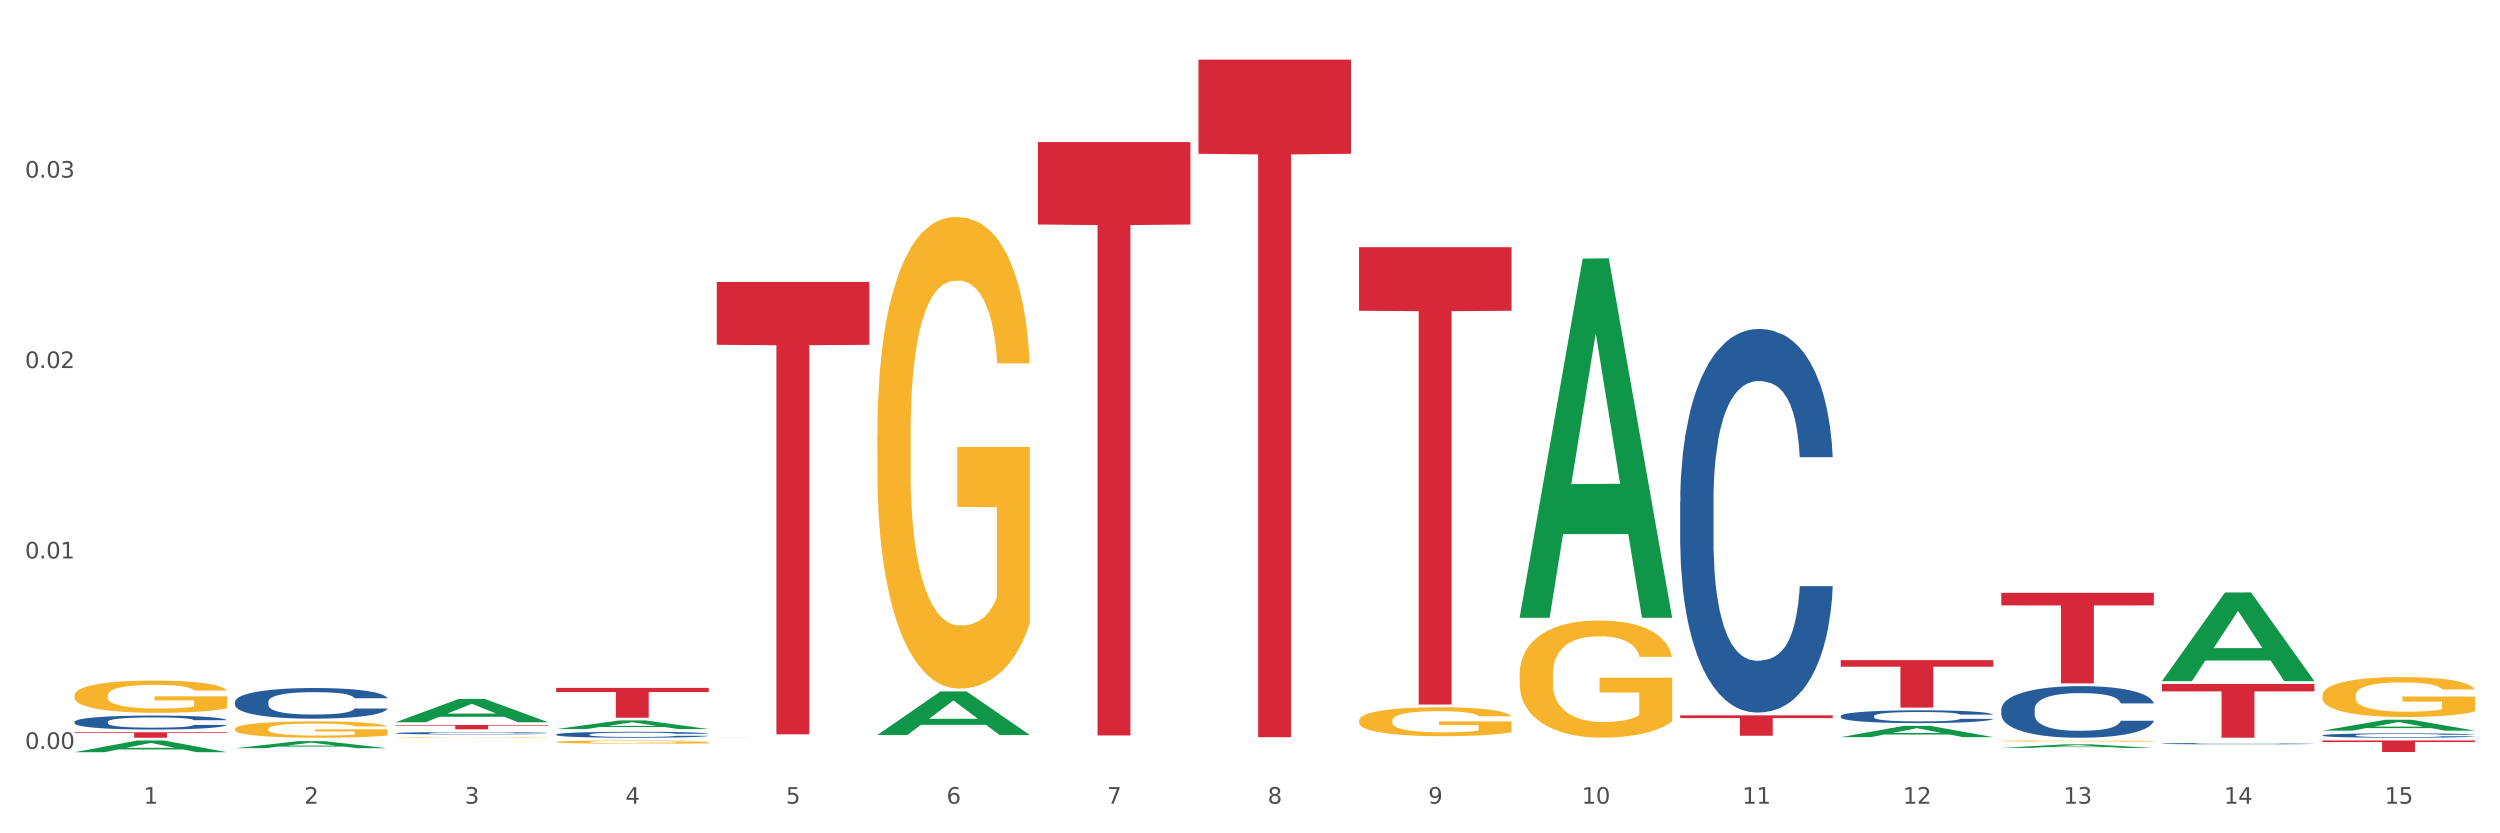 <?xml version="1.0" encoding="utf-8" standalone="no"?>
<!DOCTYPE svg PUBLIC "-//W3C//DTD SVG 1.1//EN"
  "http://www.w3.org/Graphics/SVG/1.1/DTD/svg11.dtd">
<svg xmlns:xlink="http://www.w3.org/1999/xlink" width="1080pt" height="360pt" viewBox="0 0 1080 360" xmlns="http://www.w3.org/2000/svg" version="1.1">
 <rect x="0" y="0" width="1080" height="360" fill="#333333" stroke="none"/>
 <defs>
  <style type="text/css">*{stroke-linejoin: round; stroke-linecap: butt}</style>
 </defs>
 <g id="figure_1">
  <g id="patch_1">
   <path d="M 0 360 
L 1080 360 
L 1080 0 
L 0 0 
z
" style="fill: #ffffff; stroke: #ffffff; stroke-linejoin: miter"/>
  </g>
  <g id="axes_1">
   <g id="matplotlib.axis_1">
    <g id="xtick_1">
     <g id="text_1">
      <!-- 1 -->
      <g style="fill: #4d4d4d" transform="translate(62.07 347.204) scale(0.096 -0.096)">
       <defs>
        <path id="DejaVuSans-31" d="M 794 531 
L 1825 531 
L 1825 4091 
L 703 3866 
L 703 4441 
L 1819 4666 
L 2450 4666 
L 2450 531 
L 3481 531 
L 3481 0 
L 794 0 
L 794 531 
z
" transform="scale(0.016)"/>
       </defs>
       <use xlink:href="#DejaVuSans-31"/>
      </g>
     </g>
    </g>
    <g id="xtick_2">
     <g id="text_2">
      <!-- 2 -->
      <g style="fill: #4d4d4d" transform="translate(131.436 347.204) scale(0.096 -0.096)">
       <defs>
        <path id="DejaVuSans-32" d="M 1228 531 
L 3431 531 
L 3431 0 
L 469 0 
L 469 531 
Q 828 903 1448 1529 
Q 2069 2156 2228 2338 
Q 2531 2678 2651 2914 
Q 2772 3150 2772 3378 
Q 2772 3750 2511 3984 
Q 2250 4219 1831 4219 
Q 1534 4219 1204 4116 
Q 875 4013 500 3803 
L 500 4441 
Q 881 4594 1212 4672 
Q 1544 4750 1819 4750 
Q 2544 4750 2975 4387 
Q 3406 4025 3406 3419 
Q 3406 3131 3298 2873 
Q 3191 2616 2906 2266 
Q 2828 2175 2409 1742 
Q 1991 1309 1228 531 
z
" transform="scale(0.016)"/>
       </defs>
       <use xlink:href="#DejaVuSans-32"/>
      </g>
     </g>
    </g>
    <g id="xtick_3">
     <g id="text_3">
      <!-- 3 -->
      <g style="fill: #4d4d4d" transform="translate(200.802 347.204) scale(0.096 -0.096)">
       <defs>
        <path id="DejaVuSans-33" d="M 2597 2516 
Q 3050 2419 3304 2112 
Q 3559 1806 3559 1356 
Q 3559 666 3084 287 
Q 2609 -91 1734 -91 
Q 1441 -91 1130 -33 
Q 819 25 488 141 
L 488 750 
Q 750 597 1062 519 
Q 1375 441 1716 441 
Q 2309 441 2620 675 
Q 2931 909 2931 1356 
Q 2931 1769 2642 2001 
Q 2353 2234 1838 2234 
L 1294 2234 
L 1294 2753 
L 1863 2753 
Q 2328 2753 2575 2939 
Q 2822 3125 2822 3475 
Q 2822 3834 2567 4026 
Q 2313 4219 1838 4219 
Q 1578 4219 1281 4162 
Q 984 4106 628 3988 
L 628 4550 
Q 988 4650 1302 4700 
Q 1616 4750 1894 4750 
Q 2613 4750 3031 4423 
Q 3450 4097 3450 3541 
Q 3450 3153 3228 2886 
Q 3006 2619 2597 2516 
z
" transform="scale(0.016)"/>
       </defs>
       <use xlink:href="#DejaVuSans-33"/>
      </g>
     </g>
    </g>
    <g id="xtick_4">
     <g id="text_4">
      <!-- 4 -->
      <g style="fill: #4d4d4d" transform="translate(270.169 347.204) scale(0.096 -0.096)">
       <defs>
        <path id="DejaVuSans-34" d="M 2419 4116 
L 825 1625 
L 2419 1625 
L 2419 4116 
z
M 2253 4666 
L 3047 4666 
L 3047 1625 
L 3713 1625 
L 3713 1100 
L 3047 1100 
L 3047 0 
L 2419 0 
L 2419 1100 
L 313 1100 
L 313 1709 
L 2253 4666 
z
" transform="scale(0.016)"/>
       </defs>
       <use xlink:href="#DejaVuSans-34"/>
      </g>
     </g>
    </g>
    <g id="xtick_5">
     <g id="text_5">
      <!-- 5 -->
      <g style="fill: #4d4d4d" transform="translate(339.535 347.204) scale(0.096 -0.096)">
       <defs>
        <path id="DejaVuSans-35" d="M 691 4666 
L 3169 4666 
L 3169 4134 
L 1269 4134 
L 1269 2991 
Q 1406 3038 1543 3061 
Q 1681 3084 1819 3084 
Q 2600 3084 3056 2656 
Q 3513 2228 3513 1497 
Q 3513 744 3044 326 
Q 2575 -91 1722 -91 
Q 1428 -91 1123 -41 
Q 819 9 494 109 
L 494 744 
Q 775 591 1075 516 
Q 1375 441 1709 441 
Q 2250 441 2565 725 
Q 2881 1009 2881 1497 
Q 2881 1984 2565 2268 
Q 2250 2553 1709 2553 
Q 1456 2553 1204 2497 
Q 953 2441 691 2322 
L 691 4666 
z
" transform="scale(0.016)"/>
       </defs>
       <use xlink:href="#DejaVuSans-35"/>
      </g>
     </g>
    </g>
    <g id="xtick_6">
     <g id="text_6">
      <!-- 6 -->
      <g style="fill: #4d4d4d" transform="translate(408.901 347.204) scale(0.096 -0.096)">
       <defs>
        <path id="DejaVuSans-36" d="M 2113 2584 
Q 1688 2584 1439 2293 
Q 1191 2003 1191 1497 
Q 1191 994 1439 701 
Q 1688 409 2113 409 
Q 2538 409 2786 701 
Q 3034 994 3034 1497 
Q 3034 2003 2786 2293 
Q 2538 2584 2113 2584 
z
M 3366 4563 
L 3366 3988 
Q 3128 4100 2886 4159 
Q 2644 4219 2406 4219 
Q 1781 4219 1451 3797 
Q 1122 3375 1075 2522 
Q 1259 2794 1537 2939 
Q 1816 3084 2150 3084 
Q 2853 3084 3261 2657 
Q 3669 2231 3669 1497 
Q 3669 778 3244 343 
Q 2819 -91 2113 -91 
Q 1303 -91 875 529 
Q 447 1150 447 2328 
Q 447 3434 972 4092 
Q 1497 4750 2381 4750 
Q 2619 4750 2861 4703 
Q 3103 4656 3366 4563 
z
" transform="scale(0.016)"/>
       </defs>
       <use xlink:href="#DejaVuSans-36"/>
      </g>
     </g>
    </g>
    <g id="xtick_7">
     <g id="text_7">
      <!-- 7 -->
      <g style="fill: #4d4d4d" transform="translate(478.267 347.204) scale(0.096 -0.096)">
       <defs>
        <path id="DejaVuSans-37" d="M 525 4666 
L 3525 4666 
L 3525 4397 
L 1831 0 
L 1172 0 
L 2766 4134 
L 525 4134 
L 525 4666 
z
" transform="scale(0.016)"/>
       </defs>
       <use xlink:href="#DejaVuSans-37"/>
      </g>
     </g>
    </g>
    <g id="xtick_8">
     <g id="text_8">
      <!-- 8 -->
      <g style="fill: #4d4d4d" transform="translate(547.634 347.204) scale(0.096 -0.096)">
       <defs>
        <path id="DejaVuSans-38" d="M 2034 2216 
Q 1584 2216 1326 1975 
Q 1069 1734 1069 1313 
Q 1069 891 1326 650 
Q 1584 409 2034 409 
Q 2484 409 2743 651 
Q 3003 894 3003 1313 
Q 3003 1734 2745 1975 
Q 2488 2216 2034 2216 
z
M 1403 2484 
Q 997 2584 770 2862 
Q 544 3141 544 3541 
Q 544 4100 942 4425 
Q 1341 4750 2034 4750 
Q 2731 4750 3128 4425 
Q 3525 4100 3525 3541 
Q 3525 3141 3298 2862 
Q 3072 2584 2669 2484 
Q 3125 2378 3379 2068 
Q 3634 1759 3634 1313 
Q 3634 634 3220 271 
Q 2806 -91 2034 -91 
Q 1263 -91 848 271 
Q 434 634 434 1313 
Q 434 1759 690 2068 
Q 947 2378 1403 2484 
z
M 1172 3481 
Q 1172 3119 1398 2916 
Q 1625 2713 2034 2713 
Q 2441 2713 2670 2916 
Q 2900 3119 2900 3481 
Q 2900 3844 2670 4047 
Q 2441 4250 2034 4250 
Q 1625 4250 1398 4047 
Q 1172 3844 1172 3481 
z
" transform="scale(0.016)"/>
       </defs>
       <use xlink:href="#DejaVuSans-38"/>
      </g>
     </g>
    </g>
    <g id="xtick_9">
     <g id="text_9">
      <!-- 9 -->
      <g style="fill: #4d4d4d" transform="translate(617 347.204) scale(0.096 -0.096)">
       <defs>
        <path id="DejaVuSans-39" d="M 703 97 
L 703 672 
Q 941 559 1184 500 
Q 1428 441 1663 441 
Q 2288 441 2617 861 
Q 2947 1281 2994 2138 
Q 2813 1869 2534 1725 
Q 2256 1581 1919 1581 
Q 1219 1581 811 2004 
Q 403 2428 403 3163 
Q 403 3881 828 4315 
Q 1253 4750 1959 4750 
Q 2769 4750 3195 4129 
Q 3622 3509 3622 2328 
Q 3622 1225 3098 567 
Q 2575 -91 1691 -91 
Q 1453 -91 1209 -44 
Q 966 3 703 97 
z
M 1959 2075 
Q 2384 2075 2632 2365 
Q 2881 2656 2881 3163 
Q 2881 3666 2632 3958 
Q 2384 4250 1959 4250 
Q 1534 4250 1286 3958 
Q 1038 3666 1038 3163 
Q 1038 2656 1286 2365 
Q 1534 2075 1959 2075 
z
" transform="scale(0.016)"/>
       </defs>
       <use xlink:href="#DejaVuSans-39"/>
      </g>
     </g>
    </g>
    <g id="xtick_10">
     <g id="text_10">
      <!-- 10 -->
      <g style="fill: #4d4d4d" transform="translate(683.312 347.204) scale(0.096 -0.096)">
       <defs>
        <path id="DejaVuSans-30" d="M 2034 4250 
Q 1547 4250 1301 3770 
Q 1056 3291 1056 2328 
Q 1056 1369 1301 889 
Q 1547 409 2034 409 
Q 2525 409 2770 889 
Q 3016 1369 3016 2328 
Q 3016 3291 2770 3770 
Q 2525 4250 2034 4250 
z
M 2034 4750 
Q 2819 4750 3233 4129 
Q 3647 3509 3647 2328 
Q 3647 1150 3233 529 
Q 2819 -91 2034 -91 
Q 1250 -91 836 529 
Q 422 1150 422 2328 
Q 422 3509 836 4129 
Q 1250 4750 2034 4750 
z
" transform="scale(0.016)"/>
       </defs>
       <use xlink:href="#DejaVuSans-31"/>
       <use xlink:href="#DejaVuSans-30" transform="translate(63.623 0)"/>
      </g>
     </g>
    </g>
    <g id="xtick_11">
     <g id="text_11">
      <!-- 11 -->
      <g style="fill: #4d4d4d" transform="translate(752.678 347.204) scale(0.096 -0.096)">
       <use xlink:href="#DejaVuSans-31"/>
       <use xlink:href="#DejaVuSans-31" transform="translate(63.623 0)"/>
      </g>
     </g>
    </g>
    <g id="xtick_12">
     <g id="text_12">
      <!-- 12 -->
      <g style="fill: #4d4d4d" transform="translate(822.044 347.204) scale(0.096 -0.096)">
       <use xlink:href="#DejaVuSans-31"/>
       <use xlink:href="#DejaVuSans-32" transform="translate(63.623 0)"/>
      </g>
     </g>
    </g>
    <g id="xtick_13">
     <g id="text_13">
      <!-- 13 -->
      <g style="fill: #4d4d4d" transform="translate(891.411 347.204) scale(0.096 -0.096)">
       <use xlink:href="#DejaVuSans-31"/>
       <use xlink:href="#DejaVuSans-33" transform="translate(63.623 0)"/>
      </g>
     </g>
    </g>
    <g id="xtick_14">
     <g id="text_14">
      <!-- 14 -->
      <g style="fill: #4d4d4d" transform="translate(960.777 347.204) scale(0.096 -0.096)">
       <use xlink:href="#DejaVuSans-31"/>
       <use xlink:href="#DejaVuSans-34" transform="translate(63.623 0)"/>
      </g>
     </g>
    </g>
    <g id="xtick_15">
     <g id="text_15">
      <!-- 15 -->
      <g style="fill: #4d4d4d" transform="translate(1030.143 347.204) scale(0.096 -0.096)">
       <use xlink:href="#DejaVuSans-31"/>
       <use xlink:href="#DejaVuSans-35" transform="translate(63.623 0)"/>
      </g>
     </g>
    </g>
    <g id="xtick_16"/>
    <g id="xtick_17"/>
    <g id="xtick_18"/>
    <g id="xtick_19"/>
    <g id="xtick_20"/>
    <g id="xtick_21"/>
    <g id="xtick_22"/>
    <g id="xtick_23"/>
    <g id="xtick_24"/>
    <g id="xtick_25"/>
    <g id="xtick_26"/>
    <g id="xtick_27"/>
    <g id="xtick_28"/>
    <g id="xtick_29"/>
   </g>
   <g id="matplotlib.axis_2">
    <g id="ytick_1">
     <g id="text_16">
      <!-- 0.00 -->
      <g style="fill: #4d4d4d" transform="translate(10.8 323.527) scale(0.096 -0.096)">
       <defs>
        <path id="DejaVuSans-2e" d="M 684 794 
L 1344 794 
L 1344 0 
L 684 0 
L 684 794 
z
" transform="scale(0.016)"/>
       </defs>
       <use xlink:href="#DejaVuSans-30"/>
       <use xlink:href="#DejaVuSans-2e" transform="translate(63.623 0)"/>
       <use xlink:href="#DejaVuSans-30" transform="translate(95.41 0)"/>
       <use xlink:href="#DejaVuSans-30" transform="translate(159.033 0)"/>
      </g>
     </g>
    </g>
    <g id="ytick_2">
     <g id="text_17">
      <!-- 0.01 -->
      <g style="fill: #4d4d4d" transform="translate(10.8 241.265) scale(0.096 -0.096)">
       <use xlink:href="#DejaVuSans-30"/>
       <use xlink:href="#DejaVuSans-2e" transform="translate(63.623 0)"/>
       <use xlink:href="#DejaVuSans-30" transform="translate(95.41 0)"/>
       <use xlink:href="#DejaVuSans-31" transform="translate(159.033 0)"/>
      </g>
     </g>
    </g>
    <g id="ytick_3">
     <g id="text_18">
      <!-- 0.02 -->
      <g style="fill: #4d4d4d" transform="translate(10.8 159.002) scale(0.096 -0.096)">
       <use xlink:href="#DejaVuSans-30"/>
       <use xlink:href="#DejaVuSans-2e" transform="translate(63.623 0)"/>
       <use xlink:href="#DejaVuSans-30" transform="translate(95.41 0)"/>
       <use xlink:href="#DejaVuSans-32" transform="translate(159.033 0)"/>
      </g>
     </g>
    </g>
    <g id="ytick_4">
     <g id="text_19">
      <!-- 0.03 -->
      <g style="fill: #4d4d4d" transform="translate(10.8 76.74) scale(0.096 -0.096)">
       <use xlink:href="#DejaVuSans-30"/>
       <use xlink:href="#DejaVuSans-2e" transform="translate(63.623 0)"/>
       <use xlink:href="#DejaVuSans-30" transform="translate(95.41 0)"/>
       <use xlink:href="#DejaVuSans-33" transform="translate(159.033 0)"/>
      </g>
     </g>
    </g>
    <g id="ytick_5"/>
    <g id="ytick_6"/>
    <g id="ytick_7"/>
    <g id="ytick_8"/>
   </g>
   <g id="PolyCollection_1">
    <path d="M 933.936 295.445 
L 999.834 295.445 
L 999.834 298.677 
L 973.912 298.699 
L 973.912 318.703 
L 959.702 318.703 
L 959.702 298.699 
L 933.936 298.677 
L 933.936 295.467 
L 933.936 295.445 
z
" clip-path="url(#pcfef7caa91)" style="fill: #d62839"/>
    <path d="M 864.57 256.101 
L 930.468 256.101 
L 930.468 261.538 
L 904.546 261.575 
L 904.546 295.226 
L 890.335 295.226 
L 890.335 261.575 
L 864.57 261.538 
L 864.57 256.138 
L 864.57 256.101 
z
" clip-path="url(#pcfef7caa91)" style="fill: #d62839"/>
    <path d="M 933.936 294.197 
L 934.004 294.161 
L 961.178 255.958 
L 972.456 255.922 
L 999.834 294.269 
L 986.79 294.269 
L 980.88 285.339 
L 952.822 285.339 
L 952.618 285.483 
L 946.912 294.269 
L 933.936 294.269 
L 933.936 294.197 
L 956.355 280.01 
L 977.347 279.974 
L 966.953 264.096 
L 966.817 264.024 
L 966.681 264.132 
L 956.287 279.974 
L 956.355 280.01 
L 933.936 294.197 
z
" clip-path="url(#pcfef7caa91)" style="fill: #109648"/>
    <path d="M 1003.302 315.63 
L 1003.37 315.625 
L 1030.544 310.934 
L 1041.822 310.93 
L 1069.2 315.639 
L 1056.156 315.639 
L 1050.246 314.542 
L 1022.188 314.542 
L 1021.984 314.56 
L 1016.278 315.639 
L 1003.302 315.639 
L 1003.302 315.63 
L 1025.721 313.888 
L 1046.713 313.883 
L 1036.319 311.934 
L 1036.183 311.925 
L 1036.047 311.938 
L 1025.653 313.883 
L 1025.721 313.888 
L 1003.302 315.63 
z
" clip-path="url(#pcfef7caa91)" style="fill: #109648"/>
    <path d="M 32.175 324.94 
L 32.243 324.935 
L 59.417 319.885 
L 70.695 319.88 
L 98.073 324.95 
L 85.029 324.95 
L 79.119 323.769 
L 51.061 323.769 
L 50.857 323.788 
L 45.151 324.95 
L 32.175 324.95 
L 32.175 324.94 
L 54.594 323.064 
L 75.586 323.06 
L 65.192 320.96 
L 65.056 320.951 
L 64.92 320.965 
L 54.526 323.06 
L 54.594 323.064 
L 32.175 324.94 
z
" clip-path="url(#pcfef7caa91)" style="fill: #109648"/>
    <path d="M 101.541 323.23 
L 101.609 323.227 
L 128.784 320.174 
L 140.061 320.171 
L 167.439 323.236 
L 154.395 323.236 
L 148.485 322.522 
L 120.427 322.522 
L 120.224 322.534 
L 114.517 323.236 
L 101.541 323.236 
L 101.541 323.23 
L 123.96 322.096 
L 144.952 322.093 
L 134.558 320.824 
L 134.422 320.818 
L 134.286 320.827 
L 123.892 322.093 
L 123.96 322.096 
L 101.541 323.23 
z
" clip-path="url(#pcfef7caa91)" style="fill: #109648"/>
    <path d="M 170.907 311.99 
L 170.975 311.981 
L 198.15 301.957 
L 209.427 301.947 
L 236.805 312.009 
L 223.762 312.009 
L 217.851 309.666 
L 189.794 309.666 
L 189.59 309.704 
L 183.883 312.009 
L 170.907 312.009 
L 170.907 311.99 
L 193.326 308.268 
L 214.319 308.258 
L 203.924 304.092 
L 203.788 304.073 
L 203.653 304.101 
L 193.258 308.258 
L 193.326 308.268 
L 170.907 311.99 
z
" clip-path="url(#pcfef7caa91)" style="fill: #109648"/>
    <path d="M 240.274 314.956 
L 240.342 314.952 
L 267.516 311.228 
L 278.793 311.225 
L 306.172 314.963 
L 293.128 314.963 
L 287.217 314.092 
L 259.16 314.092 
L 258.956 314.106 
L 253.249 314.963 
L 240.274 314.963 
L 240.274 314.956 
L 262.693 313.573 
L 283.685 313.569 
L 273.291 312.021 
L 273.155 312.014 
L 273.019 312.025 
L 262.625 313.569 
L 262.693 313.573 
L 240.274 314.956 
z
" clip-path="url(#pcfef7caa91)" style="fill: #109648"/>
    <path d="M 379.006 317.504 
L 379.074 317.487 
L 406.248 298.69 
L 417.526 298.672 
L 444.904 317.54 
L 431.86 317.54 
L 425.95 313.146 
L 397.892 313.146 
L 397.689 313.217 
L 391.982 317.54 
L 379.006 317.54 
L 379.006 317.504 
L 401.425 310.524 
L 422.417 310.506 
L 412.023 302.693 
L 411.887 302.658 
L 411.751 302.711 
L 401.357 310.506 
L 401.425 310.524 
L 379.006 317.504 
z
" clip-path="url(#pcfef7caa91)" style="fill: #109648"/>
    <path d="M 656.471 266.594 
L 656.539 266.448 
L 683.713 111.718 
L 694.991 111.572 
L 722.369 266.886 
L 709.325 266.886 
L 703.415 230.719 
L 675.357 230.719 
L 675.153 231.302 
L 669.447 266.886 
L 656.471 266.886 
L 656.471 266.594 
L 678.89 209.135 
L 699.882 208.99 
L 689.488 144.677 
L 689.352 144.385 
L 689.216 144.822 
L 678.822 208.99 
L 678.89 209.135 
L 656.471 266.594 
z
" clip-path="url(#pcfef7caa91)" style="fill: #109648"/>
    <path d="M 795.203 318.437 
L 795.271 318.433 
L 822.446 313.564 
L 833.723 313.56 
L 861.101 318.446 
L 848.058 318.446 
L 842.147 317.309 
L 814.09 317.309 
L 813.886 317.327 
L 808.179 318.446 
L 795.203 318.446 
L 795.203 318.437 
L 817.622 316.629 
L 838.615 316.625 
L 828.22 314.601 
L 828.084 314.592 
L 827.949 314.606 
L 817.554 316.625 
L 817.622 316.629 
L 795.203 318.437 
z
" clip-path="url(#pcfef7caa91)" style="fill: #109648"/>
    <path d="M 864.57 323.109 
L 864.638 323.108 
L 891.812 321.553 
L 903.089 321.551 
L 930.468 323.112 
L 917.424 323.112 
L 911.513 322.749 
L 883.456 322.749 
L 883.252 322.755 
L 877.545 323.112 
L 864.57 323.112 
L 864.57 323.109 
L 886.989 322.532 
L 907.981 322.53 
L 897.587 321.884 
L 897.451 321.881 
L 897.315 321.885 
L 886.921 322.53 
L 886.989 322.532 
L 864.57 323.109 
z
" clip-path="url(#pcfef7caa91)" style="fill: #109648"/>
    <path d="M 309.64 318.429 
L 309.718 318.429 
L 309.718 318.428 
L 309.951 318.427 
L 310.808 318.424 
L 311.899 318.423 
L 313.768 318.421 
L 314.781 318.42 
L 316.105 318.419 
L 318.831 318.418 
L 321.947 318.417 
L 324.128 318.416 
L 325.764 318.416 
L 329.425 318.415 
L 331.528 318.415 
L 333.709 318.414 
L 335.578 318.414 
L 338.694 318.414 
L 341.187 318.414 
L 344.069 318.414 
L 346.484 318.414 
L 349.677 318.414 
L 354.351 318.414 
L 356.142 318.415 
L 358.557 318.415 
L 361.05 318.415 
L 363.075 318.416 
L 365.412 318.417 
L 367.826 318.418 
L 370.163 318.419 
L 371.799 318.42 
L 373.123 318.421 
L 374.291 318.422 
L 375.148 318.424 
L 375.538 318.425 
L 361.283 318.425 
L 360.894 318.424 
L 360.115 318.423 
L 359.336 318.422 
L 358.479 318.421 
L 357.155 318.42 
L 355.987 318.42 
L 354.039 318.419 
L 352.248 318.419 
L 350.768 318.419 
L 348.976 318.419 
L 345.159 318.418 
L 342.433 318.418 
L 340.719 318.418 
L 338.616 318.419 
L 336.825 318.419 
L 334.722 318.419 
L 333.086 318.42 
L 331.45 318.42 
L 330.515 318.42 
L 329.113 318.421 
L 328.179 318.422 
L 326.932 318.422 
L 326.231 318.423 
L 324.985 318.425 
L 324.44 318.426 
L 324.206 318.427 
L 324.05 318.428 
L 324.05 318.433 
L 324.518 318.435 
L 324.907 318.436 
L 325.53 318.437 
L 326.699 318.438 
L 328.412 318.439 
L 330.204 318.44 
L 331.684 318.441 
L 333.086 318.441 
L 334.488 318.441 
L 336.202 318.442 
L 337.604 318.442 
L 339.707 318.442 
L 342.199 318.442 
L 344.147 318.442 
L 348.119 318.442 
L 349.911 318.442 
L 351.624 318.442 
L 353.494 318.441 
L 354.974 318.441 
L 355.831 318.441 
L 357.233 318.44 
L 358.323 318.44 
L 359.258 318.439 
L 359.881 318.438 
L 360.582 318.437 
L 361.127 318.436 
L 361.283 318.436 
L 375.538 318.436 
L 375.226 318.437 
L 374.681 318.438 
L 373.59 318.439 
L 372.734 318.44 
L 371.409 318.441 
L 370.007 318.442 
L 368.06 318.443 
L 366.268 318.444 
L 364.399 318.444 
L 362.374 318.445 
L 358.713 318.445 
L 357.389 318.446 
L 354.584 318.446 
L 352.403 318.446 
L 349.21 318.446 
L 345.938 318.447 
L 342.511 318.447 
L 339.473 318.447 
L 336.124 318.446 
L 334.021 318.446 
L 331.684 318.446 
L 328.957 318.446 
L 326.387 318.445 
L 323.972 318.444 
L 321.713 318.444 
L 319.61 318.443 
L 316.884 318.442 
L 314.859 318.44 
L 313.379 318.439 
L 312.366 318.438 
L 311.354 318.437 
L 310.808 318.436 
L 309.951 318.434 
L 309.64 318.432 
L 309.64 318.429 
z
" clip-path="url(#pcfef7caa91)" style="fill: #255c99"/>
    <path d="M 725.837 216.573 
L 725.915 216.421 
L 725.915 212.184 
L 726.149 206.433 
L 727.006 195.838 
L 728.096 187.817 
L 729.966 178.434 
L 730.978 174.499 
L 732.302 170.11 
L 735.029 162.996 
L 738.144 156.943 
L 740.325 153.613 
L 741.961 151.494 
L 745.622 147.711 
L 747.725 146.046 
L 749.906 144.684 
L 751.776 143.776 
L 754.891 142.716 
L 757.384 142.262 
L 760.266 142.111 
L 762.681 142.262 
L 765.874 142.867 
L 770.548 144.684 
L 772.34 145.743 
L 774.754 147.559 
L 777.247 149.981 
L 779.272 152.402 
L 781.609 155.883 
L 784.024 160.424 
L 786.36 166.175 
L 787.996 171.472 
L 789.32 177.072 
L 790.489 183.882 
L 791.346 191.298 
L 791.735 197.503 
L 777.481 197.503 
L 777.091 191.903 
L 776.312 185.85 
L 775.533 181.763 
L 774.676 178.434 
L 773.352 174.65 
L 772.184 172.228 
L 770.237 169.353 
L 768.445 167.537 
L 766.965 166.477 
L 765.173 165.569 
L 761.357 164.661 
L 758.63 164.661 
L 756.917 164.964 
L 754.814 165.721 
L 753.022 166.78 
L 750.919 168.596 
L 749.283 170.564 
L 747.647 173.137 
L 746.713 174.953 
L 745.311 178.282 
L 744.376 181.007 
L 743.13 185.698 
L 742.429 189.028 
L 741.182 197.655 
L 740.637 204.011 
L 740.403 208.4 
L 740.248 213.243 
L 740.248 236.853 
L 740.715 247.447 
L 741.104 251.988 
L 741.727 257.133 
L 742.896 263.792 
L 744.61 270.3 
L 746.401 274.992 
L 747.881 277.868 
L 749.283 279.986 
L 750.685 281.651 
L 752.399 283.165 
L 753.801 284.073 
L 755.904 284.981 
L 758.397 285.435 
L 760.344 285.435 
L 764.317 284.678 
L 766.108 283.921 
L 767.822 282.862 
L 769.691 281.197 
L 771.171 279.381 
L 772.028 278.019 
L 773.43 275.143 
L 774.521 272.116 
L 775.455 268.636 
L 776.079 265.609 
L 776.78 261.068 
L 777.325 255.923 
L 777.481 253.198 
L 791.735 253.198 
L 791.424 258.647 
L 790.878 263.944 
L 789.788 271.057 
L 788.931 275.143 
L 787.607 280.138 
L 786.205 284.375 
L 784.257 289.067 
L 782.466 292.548 
L 780.596 295.575 
L 778.571 298.299 
L 774.91 302.083 
L 773.586 303.142 
L 770.782 304.958 
L 768.601 306.018 
L 765.407 307.077 
L 762.136 307.683 
L 758.708 307.834 
L 755.67 307.531 
L 752.321 306.623 
L 750.218 305.715 
L 747.881 304.353 
L 745.155 302.234 
L 742.584 299.661 
L 740.17 296.634 
L 737.911 293.154 
L 735.808 289.219 
L 733.081 282.711 
L 731.056 276.354 
L 729.576 270.452 
L 728.563 265.457 
L 727.551 259.101 
L 727.006 254.712 
L 726.149 244.118 
L 725.837 234.28 
L 725.837 216.573 
z
" clip-path="url(#pcfef7caa91)" style="fill: #255c99"/>
    <path d="M 795.203 309.336 
L 795.281 309.33 
L 795.281 309.189 
L 795.515 308.997 
L 796.372 308.643 
L 797.462 308.375 
L 799.332 308.062 
L 800.344 307.93 
L 801.669 307.784 
L 804.395 307.546 
L 807.511 307.344 
L 809.692 307.233 
L 811.327 307.162 
L 814.988 307.036 
L 817.092 306.98 
L 819.273 306.935 
L 821.142 306.904 
L 824.258 306.869 
L 826.75 306.854 
L 829.632 306.849 
L 832.047 306.854 
L 835.241 306.874 
L 839.914 306.935 
L 841.706 306.97 
L 844.121 307.031 
L 846.613 307.112 
L 848.638 307.193 
L 850.975 307.309 
L 853.39 307.46 
L 855.727 307.652 
L 857.362 307.829 
L 858.687 308.016 
L 859.855 308.244 
L 860.712 308.491 
L 861.101 308.699 
L 846.847 308.699 
L 846.457 308.512 
L 845.678 308.31 
L 844.899 308.173 
L 844.043 308.062 
L 842.718 307.936 
L 841.55 307.855 
L 839.603 307.759 
L 837.811 307.698 
L 836.331 307.663 
L 834.54 307.632 
L 830.723 307.602 
L 827.997 307.602 
L 826.283 307.612 
L 824.18 307.637 
L 822.388 307.673 
L 820.285 307.733 
L 818.649 307.799 
L 817.014 307.885 
L 816.079 307.946 
L 814.677 308.057 
L 813.742 308.148 
L 812.496 308.304 
L 811.795 308.416 
L 810.548 308.704 
L 810.003 308.916 
L 809.77 309.063 
L 809.614 309.224 
L 809.614 310.013 
L 810.081 310.367 
L 810.471 310.518 
L 811.094 310.69 
L 812.262 310.912 
L 813.976 311.13 
L 815.767 311.286 
L 817.247 311.382 
L 818.649 311.453 
L 820.051 311.509 
L 821.765 311.559 
L 823.167 311.59 
L 825.27 311.62 
L 827.763 311.635 
L 829.71 311.635 
L 833.683 311.61 
L 835.474 311.585 
L 837.188 311.549 
L 839.057 311.494 
L 840.537 311.433 
L 841.394 311.388 
L 842.796 311.292 
L 843.887 311.19 
L 844.822 311.074 
L 845.445 310.973 
L 846.146 310.821 
L 846.691 310.65 
L 846.847 310.559 
L 861.101 310.559 
L 860.79 310.741 
L 860.245 310.917 
L 859.154 311.155 
L 858.297 311.292 
L 856.973 311.458 
L 855.571 311.6 
L 853.624 311.756 
L 851.832 311.873 
L 849.963 311.974 
L 847.937 312.065 
L 844.276 312.191 
L 842.952 312.227 
L 840.148 312.287 
L 837.967 312.323 
L 834.773 312.358 
L 831.502 312.378 
L 828.074 312.383 
L 825.037 312.373 
L 821.687 312.343 
L 819.584 312.312 
L 817.247 312.267 
L 814.521 312.196 
L 811.951 312.11 
L 809.536 312.009 
L 807.277 311.893 
L 805.174 311.762 
L 802.448 311.544 
L 800.422 311.332 
L 798.942 311.135 
L 797.93 310.968 
L 796.917 310.756 
L 796.372 310.609 
L 795.515 310.255 
L 795.203 309.927 
L 795.203 309.336 
z
" clip-path="url(#pcfef7caa91)" style="fill: #255c99"/>
    <path d="M 864.57 306.423 
L 864.648 306.402 
L 864.648 305.832 
L 864.881 305.058 
L 865.738 303.632 
L 866.829 302.553 
L 868.698 301.29 
L 869.711 300.761 
L 871.035 300.17 
L 873.761 299.213 
L 876.877 298.398 
L 879.058 297.95 
L 880.694 297.665 
L 884.355 297.156 
L 886.458 296.932 
L 888.639 296.749 
L 890.508 296.627 
L 893.624 296.484 
L 896.117 296.423 
L 898.999 296.403 
L 901.413 296.423 
L 904.607 296.504 
L 909.281 296.749 
L 911.072 296.891 
L 913.487 297.136 
L 915.979 297.462 
L 918.005 297.787 
L 920.341 298.256 
L 922.756 298.867 
L 925.093 299.641 
L 926.729 300.354 
L 928.053 301.107 
L 929.221 302.024 
L 930.078 303.022 
L 930.468 303.857 
L 916.213 303.857 
L 915.824 303.103 
L 915.045 302.288 
L 914.266 301.738 
L 913.409 301.29 
L 912.085 300.781 
L 910.916 300.455 
L 908.969 300.068 
L 907.177 299.824 
L 905.697 299.681 
L 903.906 299.559 
L 900.089 299.437 
L 897.363 299.437 
L 895.649 299.478 
L 893.546 299.58 
L 891.754 299.722 
L 889.651 299.967 
L 888.016 300.231 
L 886.38 300.578 
L 885.445 300.822 
L 884.043 301.27 
L 883.108 301.637 
L 881.862 302.268 
L 881.161 302.716 
L 879.915 303.877 
L 879.369 304.732 
L 879.136 305.323 
L 878.98 305.975 
L 878.98 309.152 
L 879.447 310.577 
L 879.837 311.188 
L 880.46 311.881 
L 881.628 312.777 
L 883.342 313.653 
L 885.134 314.284 
L 886.614 314.671 
L 888.016 314.956 
L 889.418 315.18 
L 891.131 315.384 
L 892.533 315.506 
L 894.637 315.628 
L 897.129 315.689 
L 899.076 315.689 
L 903.049 315.587 
L 904.841 315.486 
L 906.554 315.343 
L 908.424 315.119 
L 909.904 314.875 
L 910.76 314.691 
L 912.163 314.304 
L 913.253 313.897 
L 914.188 313.429 
L 914.811 313.021 
L 915.512 312.41 
L 916.057 311.718 
L 916.213 311.351 
L 930.468 311.351 
L 930.156 312.084 
L 929.611 312.797 
L 928.52 313.754 
L 927.663 314.304 
L 926.339 314.976 
L 924.937 315.547 
L 922.99 316.178 
L 921.198 316.646 
L 919.329 317.054 
L 917.304 317.42 
L 913.643 317.93 
L 912.318 318.072 
L 909.514 318.316 
L 907.333 318.459 
L 904.14 318.602 
L 900.868 318.683 
L 897.441 318.703 
L 894.403 318.663 
L 891.053 318.541 
L 888.95 318.418 
L 886.614 318.235 
L 883.887 317.95 
L 881.317 317.604 
L 878.902 317.196 
L 876.643 316.728 
L 874.54 316.198 
L 871.814 315.323 
L 869.789 314.467 
L 868.309 313.673 
L 867.296 313.001 
L 866.283 312.146 
L 865.738 311.555 
L 864.881 310.129 
L 864.57 308.805 
L 864.57 306.423 
z
" clip-path="url(#pcfef7caa91)" style="fill: #255c99"/>
    <path d="M 933.936 321.239 
L 934.014 321.238 
L 934.014 321.224 
L 934.247 321.204 
L 935.104 321.168 
L 936.195 321.14 
L 938.064 321.108 
L 939.077 321.095 
L 940.401 321.08 
L 943.127 321.055 
L 946.243 321.034 
L 948.424 321.023 
L 950.06 321.016 
L 953.721 321.003 
L 955.824 320.997 
L 958.005 320.992 
L 959.874 320.989 
L 962.99 320.986 
L 965.483 320.984 
L 968.365 320.984 
L 970.779 320.984 
L 973.973 320.986 
L 978.647 320.992 
L 980.438 320.996 
L 982.853 321.002 
L 985.346 321.011 
L 987.371 321.019 
L 989.708 321.031 
L 992.122 321.046 
L 994.459 321.066 
L 996.095 321.084 
L 997.419 321.103 
L 998.587 321.127 
L 999.444 321.152 
L 999.834 321.174 
L 985.579 321.174 
L 985.19 321.154 
L 984.411 321.134 
L 983.632 321.12 
L 982.775 321.108 
L 981.451 321.095 
L 980.283 321.087 
L 978.335 321.077 
L 976.544 321.071 
L 975.064 321.067 
L 973.272 321.064 
L 969.455 321.061 
L 966.729 321.061 
L 965.015 321.062 
L 962.912 321.065 
L 961.121 321.068 
L 959.018 321.074 
L 957.382 321.081 
L 955.746 321.09 
L 954.811 321.096 
L 953.409 321.108 
L 952.475 321.117 
L 951.228 321.133 
L 950.527 321.145 
L 949.281 321.174 
L 948.736 321.196 
L 948.502 321.211 
L 948.346 321.228 
L 948.346 321.309 
L 948.814 321.345 
L 949.203 321.36 
L 949.826 321.378 
L 950.995 321.401 
L 952.708 321.423 
L 954.5 321.439 
L 955.98 321.449 
L 957.382 321.457 
L 958.784 321.462 
L 960.498 321.467 
L 961.9 321.471 
L 964.003 321.474 
L 966.495 321.475 
L 968.443 321.475 
L 972.415 321.473 
L 974.207 321.47 
L 975.92 321.466 
L 977.79 321.461 
L 979.27 321.454 
L 980.127 321.45 
L 981.529 321.44 
L 982.619 321.43 
L 983.554 321.418 
L 984.177 321.407 
L 984.878 321.392 
L 985.423 321.374 
L 985.579 321.365 
L 999.834 321.365 
L 999.522 321.383 
L 998.977 321.401 
L 997.886 321.426 
L 997.03 321.44 
L 995.705 321.457 
L 994.303 321.472 
L 992.356 321.488 
L 990.564 321.5 
L 988.695 321.51 
L 986.67 321.519 
L 983.009 321.532 
L 981.685 321.536 
L 978.88 321.542 
L 976.699 321.546 
L 973.506 321.549 
L 970.234 321.552 
L 966.807 321.552 
L 963.769 321.551 
L 960.42 321.548 
L 958.317 321.545 
L 955.98 321.54 
L 953.253 321.533 
L 950.683 321.524 
L 948.268 321.514 
L 946.009 321.502 
L 943.906 321.488 
L 941.18 321.466 
L 939.155 321.444 
L 937.675 321.424 
L 936.662 321.407 
L 935.65 321.385 
L 935.104 321.37 
L 934.247 321.333 
L 933.936 321.3 
L 933.936 321.239 
z
" clip-path="url(#pcfef7caa91)" style="fill: #255c99"/>
    <path d="M 1003.302 317.664 
L 1003.38 317.662 
L 1003.38 317.614 
L 1003.614 317.548 
L 1004.47 317.427 
L 1005.561 317.336 
L 1007.43 317.229 
L 1008.443 317.184 
L 1009.767 317.134 
L 1012.494 317.053 
L 1015.609 316.984 
L 1017.79 316.946 
L 1019.426 316.922 
L 1023.087 316.879 
L 1025.19 316.86 
L 1027.371 316.844 
L 1029.241 316.834 
L 1032.356 316.822 
L 1034.849 316.817 
L 1037.731 316.815 
L 1040.146 316.817 
L 1043.339 316.824 
L 1048.013 316.844 
L 1049.805 316.856 
L 1052.219 316.877 
L 1054.712 316.905 
L 1056.737 316.932 
L 1059.074 316.972 
L 1061.489 317.024 
L 1063.825 317.089 
L 1065.461 317.15 
L 1066.785 317.213 
L 1067.954 317.291 
L 1068.811 317.376 
L 1069.2 317.446 
L 1054.945 317.446 
L 1054.556 317.382 
L 1053.777 317.313 
L 1052.998 317.267 
L 1052.141 317.229 
L 1050.817 317.186 
L 1049.649 317.158 
L 1047.701 317.125 
L 1045.91 317.105 
L 1044.43 317.093 
L 1042.638 317.082 
L 1038.822 317.072 
L 1036.095 317.072 
L 1034.382 317.075 
L 1032.278 317.084 
L 1030.487 317.096 
L 1028.384 317.117 
L 1026.748 317.139 
L 1025.112 317.169 
L 1024.178 317.189 
L 1022.775 317.227 
L 1021.841 317.258 
L 1020.594 317.312 
L 1019.893 317.35 
L 1018.647 317.448 
L 1018.102 317.52 
L 1017.868 317.57 
L 1017.712 317.626 
L 1017.712 317.895 
L 1018.18 318.015 
L 1018.569 318.067 
L 1019.192 318.126 
L 1020.361 318.202 
L 1022.074 318.276 
L 1023.866 318.329 
L 1025.346 318.362 
L 1026.748 318.386 
L 1028.15 318.405 
L 1029.864 318.422 
L 1031.266 318.433 
L 1033.369 318.443 
L 1035.862 318.448 
L 1037.809 318.448 
L 1041.781 318.44 
L 1043.573 318.431 
L 1045.287 318.419 
L 1047.156 318.4 
L 1048.636 318.379 
L 1049.493 318.364 
L 1050.895 318.331 
L 1051.986 318.296 
L 1052.92 318.257 
L 1053.543 318.222 
L 1054.244 318.171 
L 1054.79 318.112 
L 1054.945 318.081 
L 1069.2 318.081 
L 1068.888 318.143 
L 1068.343 318.203 
L 1067.253 318.284 
L 1066.396 318.331 
L 1065.072 318.388 
L 1063.67 318.436 
L 1061.722 318.49 
L 1059.931 318.529 
L 1058.061 318.564 
L 1056.036 318.595 
L 1052.375 318.638 
L 1051.051 318.65 
L 1048.247 318.671 
L 1046.066 318.683 
L 1042.872 318.695 
L 1039.6 318.702 
L 1036.173 318.703 
L 1033.135 318.7 
L 1029.786 318.69 
L 1027.683 318.679 
L 1025.346 318.664 
L 1022.62 318.64 
L 1020.049 318.61 
L 1017.634 318.576 
L 1015.376 318.536 
L 1013.272 318.491 
L 1010.546 318.417 
L 1008.521 318.345 
L 1007.041 318.277 
L 1006.028 318.221 
L 1005.016 318.148 
L 1004.47 318.098 
L 1003.614 317.977 
L 1003.302 317.865 
L 1003.302 317.664 
z
" clip-path="url(#pcfef7caa91)" style="fill: #255c99"/>
    <path d="M 101.541 303.172 
L 101.619 303.159 
L 101.619 302.821 
L 101.853 302.361 
L 102.71 301.515 
L 103.8 300.874 
L 105.67 300.124 
L 106.682 299.81 
L 108.006 299.459 
L 110.733 298.891 
L 113.848 298.407 
L 116.029 298.141 
L 117.665 297.972 
L 121.326 297.67 
L 123.429 297.537 
L 125.61 297.428 
L 127.48 297.355 
L 130.595 297.271 
L 133.088 297.234 
L 135.97 297.222 
L 138.385 297.234 
L 141.578 297.283 
L 146.252 297.428 
L 148.044 297.513 
L 150.458 297.658 
L 152.951 297.851 
L 154.976 298.045 
L 157.313 298.323 
L 159.728 298.685 
L 162.064 299.145 
L 163.7 299.568 
L 165.024 300.016 
L 166.193 300.56 
L 167.05 301.152 
L 167.439 301.648 
L 153.185 301.648 
L 152.795 301.201 
L 152.016 300.717 
L 151.237 300.39 
L 150.38 300.124 
L 149.056 299.822 
L 147.888 299.629 
L 145.941 299.399 
L 144.149 299.254 
L 142.669 299.169 
L 140.877 299.097 
L 137.061 299.024 
L 134.334 299.024 
L 132.621 299.048 
L 130.518 299.109 
L 128.726 299.193 
L 126.623 299.338 
L 124.987 299.496 
L 123.351 299.701 
L 122.417 299.846 
L 121.015 300.112 
L 120.08 300.33 
L 118.834 300.705 
L 118.133 300.971 
L 116.886 301.66 
L 116.341 302.168 
L 116.107 302.519 
L 115.952 302.906 
L 115.952 304.792 
L 116.419 305.638 
L 116.808 306.001 
L 117.431 306.412 
L 118.6 306.944 
L 120.314 307.464 
L 122.105 307.839 
L 123.585 308.069 
L 124.987 308.238 
L 126.389 308.371 
L 128.103 308.492 
L 129.505 308.565 
L 131.608 308.637 
L 134.101 308.673 
L 136.048 308.673 
L 140.021 308.613 
L 141.812 308.552 
L 143.526 308.468 
L 145.395 308.335 
L 146.875 308.19 
L 147.732 308.081 
L 149.134 307.851 
L 150.225 307.609 
L 151.159 307.331 
L 151.783 307.089 
L 152.484 306.727 
L 153.029 306.315 
L 153.185 306.098 
L 167.439 306.098 
L 167.128 306.533 
L 166.582 306.956 
L 165.492 307.525 
L 164.635 307.851 
L 163.311 308.25 
L 161.909 308.589 
L 159.961 308.964 
L 158.17 309.242 
L 156.3 309.483 
L 154.275 309.701 
L 150.614 310.003 
L 149.29 310.088 
L 146.486 310.233 
L 144.305 310.318 
L 141.111 310.402 
L 137.84 310.451 
L 134.412 310.463 
L 131.374 310.439 
L 128.025 310.366 
L 125.922 310.294 
L 123.585 310.185 
L 120.859 310.016 
L 118.288 309.81 
L 115.874 309.568 
L 113.615 309.29 
L 111.512 308.976 
L 108.785 308.456 
L 106.76 307.948 
L 105.28 307.476 
L 104.267 307.077 
L 103.255 306.569 
L 102.71 306.219 
L 101.853 305.372 
L 101.541 304.586 
L 101.541 303.172 
z
" clip-path="url(#pcfef7caa91)" style="fill: #255c99"/>
    <path d="M 170.907 316.717 
L 170.985 316.716 
L 170.985 316.689 
L 171.219 316.654 
L 172.076 316.588 
L 173.166 316.538 
L 175.036 316.48 
L 176.048 316.456 
L 177.373 316.429 
L 180.099 316.384 
L 183.215 316.347 
L 185.396 316.326 
L 187.031 316.313 
L 190.692 316.29 
L 192.796 316.279 
L 194.977 316.271 
L 196.846 316.265 
L 199.962 316.259 
L 202.454 316.256 
L 205.336 316.255 
L 207.751 316.256 
L 210.945 316.26 
L 215.618 316.271 
L 217.41 316.278 
L 219.825 316.289 
L 222.317 316.304 
L 224.342 316.319 
L 226.679 316.34 
L 229.094 316.369 
L 231.431 316.404 
L 233.066 316.437 
L 234.391 316.472 
L 235.559 316.514 
L 236.416 316.56 
L 236.805 316.598 
L 222.551 316.598 
L 222.161 316.564 
L 221.382 316.526 
L 220.604 316.501 
L 219.747 316.48 
L 218.422 316.457 
L 217.254 316.442 
L 215.307 316.424 
L 213.515 316.413 
L 212.035 316.406 
L 210.244 316.4 
L 206.427 316.395 
L 203.701 316.395 
L 201.987 316.397 
L 199.884 316.401 
L 198.092 316.408 
L 195.989 316.419 
L 194.353 316.431 
L 192.718 316.447 
L 191.783 316.459 
L 190.381 316.479 
L 189.446 316.496 
L 188.2 316.525 
L 187.499 316.546 
L 186.252 316.599 
L 185.707 316.639 
L 185.474 316.666 
L 185.318 316.696 
L 185.318 316.842 
L 185.785 316.908 
L 186.175 316.936 
L 186.798 316.968 
L 187.966 317.009 
L 189.68 317.05 
L 191.471 317.079 
L 192.951 317.096 
L 194.353 317.11 
L 195.755 317.12 
L 197.469 317.129 
L 198.871 317.135 
L 200.974 317.141 
L 203.467 317.143 
L 205.414 317.143 
L 209.387 317.139 
L 211.178 317.134 
L 212.892 317.127 
L 214.761 317.117 
L 216.241 317.106 
L 217.098 317.097 
L 218.5 317.08 
L 219.591 317.061 
L 220.526 317.039 
L 221.149 317.02 
L 221.85 316.992 
L 222.395 316.96 
L 222.551 316.944 
L 236.805 316.944 
L 236.494 316.977 
L 235.949 317.01 
L 234.858 317.054 
L 234.001 317.08 
L 232.677 317.111 
L 231.275 317.137 
L 229.328 317.166 
L 227.536 317.187 
L 225.667 317.206 
L 223.641 317.223 
L 219.98 317.247 
L 218.656 317.253 
L 215.852 317.264 
L 213.671 317.271 
L 210.477 317.278 
L 207.206 317.281 
L 203.779 317.282 
L 200.741 317.28 
L 197.391 317.275 
L 195.288 317.269 
L 192.951 317.261 
L 190.225 317.248 
L 187.655 317.232 
L 185.24 317.213 
L 182.981 317.191 
L 180.878 317.167 
L 178.152 317.126 
L 176.126 317.087 
L 174.646 317.051 
L 173.634 317.02 
L 172.621 316.98 
L 172.076 316.953 
L 171.219 316.887 
L 170.907 316.826 
L 170.907 316.717 
z
" clip-path="url(#pcfef7caa91)" style="fill: #255c99"/>
    <path d="M 240.274 317.291 
L 240.352 317.289 
L 240.352 317.223 
L 240.585 317.134 
L 241.442 316.97 
L 242.533 316.846 
L 244.402 316.701 
L 245.415 316.64 
L 246.739 316.572 
L 249.465 316.462 
L 252.581 316.369 
L 254.762 316.317 
L 256.398 316.284 
L 260.059 316.226 
L 262.162 316.2 
L 264.343 316.179 
L 266.212 316.165 
L 269.328 316.148 
L 271.821 316.141 
L 274.703 316.139 
L 277.117 316.141 
L 280.311 316.151 
L 284.985 316.179 
L 286.776 316.195 
L 289.191 316.223 
L 291.683 316.261 
L 293.709 316.298 
L 296.045 316.352 
L 298.46 316.422 
L 300.797 316.511 
L 302.433 316.593 
L 303.757 316.68 
L 304.925 316.785 
L 305.782 316.9 
L 306.172 316.996 
L 291.917 316.996 
L 291.528 316.91 
L 290.749 316.816 
L 289.97 316.753 
L 289.113 316.701 
L 287.789 316.643 
L 286.62 316.605 
L 284.673 316.561 
L 282.881 316.533 
L 281.401 316.516 
L 279.61 316.502 
L 275.793 316.488 
L 273.067 316.488 
L 271.353 316.493 
L 269.25 316.504 
L 267.458 316.521 
L 265.355 316.549 
L 263.72 316.579 
L 262.084 316.619 
L 261.149 316.647 
L 259.747 316.699 
L 258.812 316.741 
L 257.566 316.814 
L 256.865 316.865 
L 255.619 316.999 
L 255.073 317.097 
L 254.84 317.165 
L 254.684 317.24 
L 254.684 317.605 
L 255.151 317.769 
L 255.541 317.839 
L 256.164 317.919 
L 257.332 318.022 
L 259.046 318.123 
L 260.838 318.195 
L 262.318 318.24 
L 263.72 318.273 
L 265.122 318.298 
L 266.835 318.322 
L 268.237 318.336 
L 270.341 318.35 
L 272.833 318.357 
L 274.78 318.357 
L 278.753 318.345 
L 280.545 318.333 
L 282.258 318.317 
L 284.128 318.291 
L 285.608 318.263 
L 286.465 318.242 
L 287.867 318.198 
L 288.957 318.151 
L 289.892 318.097 
L 290.515 318.05 
L 291.216 317.98 
L 291.761 317.9 
L 291.917 317.858 
L 306.172 317.858 
L 305.86 317.942 
L 305.315 318.024 
L 304.224 318.134 
L 303.367 318.198 
L 302.043 318.275 
L 300.641 318.34 
L 298.694 318.413 
L 296.902 318.467 
L 295.033 318.514 
L 293.008 318.556 
L 289.347 318.614 
L 288.022 318.631 
L 285.218 318.659 
L 283.037 318.675 
L 279.844 318.692 
L 276.572 318.701 
L 273.145 318.703 
L 270.107 318.699 
L 266.757 318.685 
L 264.654 318.671 
L 262.318 318.65 
L 259.591 318.617 
L 257.021 318.577 
L 254.606 318.53 
L 252.347 318.476 
L 250.244 318.415 
L 247.518 318.315 
L 245.493 318.216 
L 244.013 318.125 
L 243 318.048 
L 241.987 317.949 
L 241.442 317.881 
L 240.585 317.718 
L 240.274 317.565 
L 240.274 317.291 
z
" clip-path="url(#pcfef7caa91)" style="fill: #255c99"/>
    <path d="M 32.175 311.832 
L 32.253 311.827 
L 32.253 311.672 
L 32.487 311.462 
L 33.343 311.075 
L 34.434 310.783 
L 36.303 310.44 
L 37.316 310.297 
L 38.64 310.136 
L 41.366 309.877 
L 44.482 309.656 
L 46.663 309.534 
L 48.299 309.457 
L 51.96 309.319 
L 54.063 309.258 
L 56.244 309.208 
L 58.114 309.175 
L 61.229 309.137 
L 63.722 309.12 
L 66.604 309.115 
L 69.019 309.12 
L 72.212 309.142 
L 76.886 309.208 
L 78.677 309.247 
L 81.092 309.313 
L 83.585 309.402 
L 85.61 309.49 
L 87.947 309.617 
L 90.361 309.783 
L 92.698 309.993 
L 94.334 310.186 
L 95.658 310.39 
L 96.827 310.639 
L 97.683 310.91 
L 98.073 311.136 
L 83.818 311.136 
L 83.429 310.932 
L 82.65 310.711 
L 81.871 310.562 
L 81.014 310.44 
L 79.69 310.302 
L 78.522 310.214 
L 76.574 310.109 
L 74.783 310.042 
L 73.303 310.004 
L 71.511 309.971 
L 67.694 309.938 
L 64.968 309.938 
L 63.255 309.949 
L 61.151 309.976 
L 59.36 310.015 
L 57.257 310.081 
L 55.621 310.153 
L 53.985 310.247 
L 53.05 310.313 
L 51.648 310.435 
L 50.714 310.534 
L 49.467 310.705 
L 48.766 310.827 
L 47.52 311.142 
L 46.975 311.374 
L 46.741 311.534 
L 46.585 311.711 
L 46.585 312.572 
L 47.053 312.959 
L 47.442 313.125 
L 48.065 313.312 
L 49.234 313.555 
L 50.947 313.793 
L 52.739 313.964 
L 54.219 314.069 
L 55.621 314.146 
L 57.023 314.207 
L 58.737 314.262 
L 60.139 314.296 
L 62.242 314.329 
L 64.734 314.345 
L 66.682 314.345 
L 70.654 314.318 
L 72.446 314.29 
L 74.16 314.251 
L 76.029 314.191 
L 77.509 314.124 
L 78.366 314.075 
L 79.768 313.97 
L 80.858 313.859 
L 81.793 313.732 
L 82.416 313.622 
L 83.117 313.456 
L 83.663 313.268 
L 83.818 313.169 
L 98.073 313.169 
L 97.761 313.368 
L 97.216 313.561 
L 96.126 313.821 
L 95.269 313.97 
L 93.945 314.152 
L 92.542 314.307 
L 90.595 314.478 
L 88.804 314.605 
L 86.934 314.715 
L 84.909 314.815 
L 81.248 314.953 
L 79.924 314.992 
L 77.12 315.058 
L 74.939 315.097 
L 71.745 315.135 
L 68.473 315.157 
L 65.046 315.163 
L 62.008 315.152 
L 58.659 315.119 
L 56.556 315.085 
L 54.219 315.036 
L 51.493 314.958 
L 48.922 314.865 
L 46.507 314.754 
L 44.248 314.627 
L 42.145 314.483 
L 39.419 314.246 
L 37.394 314.014 
L 35.914 313.798 
L 34.901 313.616 
L 33.889 313.384 
L 33.343 313.224 
L 32.487 312.837 
L 32.175 312.478 
L 32.175 311.832 
z
" clip-path="url(#pcfef7caa91)" style="fill: #255c99"/>
    <path d="M 379.006 187.878 
L 379.084 187.692 
L 379.084 180.992 
L 379.24 175.223 
L 380.018 161.265 
L 381.185 149.726 
L 382.04 143.585 
L 382.896 138.56 
L 383.908 133.535 
L 385.152 128.324 
L 387.409 120.693 
L 388.809 116.785 
L 390.521 112.691 
L 393.633 106.735 
L 395.889 103.385 
L 398.223 100.594 
L 402.035 97.244 
L 404.525 95.755 
L 407.17 94.638 
L 410.36 93.894 
L 412.772 93.708 
L 418.062 94.266 
L 422.575 95.941 
L 424.753 97.244 
L 427.554 99.477 
L 429.032 100.966 
L 431.444 103.944 
L 433.934 107.852 
L 435.646 111.202 
L 438.213 117.53 
L 440.158 123.857 
L 441.948 131.674 
L 442.881 137.071 
L 443.581 142.096 
L 444.204 147.865 
L 444.826 156.984 
L 430.822 156.984 
L 430.277 150.471 
L 429.422 144.329 
L 428.177 138.374 
L 427.087 134.651 
L 425.22 129.999 
L 423.509 127.021 
L 421.719 124.788 
L 419.541 122.927 
L 417.829 121.996 
L 415.417 121.252 
L 410.671 121.438 
L 407.481 122.927 
L 405.303 124.788 
L 403.903 126.463 
L 402.658 128.324 
L 401.257 130.929 
L 399.624 134.838 
L 398.456 138.374 
L 397.289 142.84 
L 396.356 147.307 
L 395.5 152.518 
L 394.8 158.101 
L 394.255 163.87 
L 393.788 170.942 
L 393.399 182.667 
L 393.399 208.164 
L 393.555 213.933 
L 393.944 221.564 
L 394.411 227.333 
L 395.189 234.219 
L 395.889 238.872 
L 397.212 245.571 
L 398.69 251.155 
L 399.857 254.691 
L 401.024 257.668 
L 403.047 261.763 
L 405.303 265.113 
L 407.248 267.16 
L 409.893 269.021 
L 411.683 269.765 
L 413.239 270.138 
L 417.051 270.138 
L 419.774 269.579 
L 422.808 268.276 
L 425.142 266.602 
L 427.087 264.554 
L 429.266 261.204 
L 430.666 258.041 
L 430.666 219.144 
L 413.55 218.958 
L 413.55 193.089 
L 444.904 193.089 
L 444.904 269.021 
L 443.581 272.929 
L 442.103 276.465 
L 440.547 279.629 
L 438.213 283.537 
L 435.412 287.259 
L 432.923 289.865 
L 430.277 292.098 
L 427.165 294.145 
L 423.12 296.006 
L 420.63 296.751 
L 417.518 297.309 
L 413.861 297.495 
L 410.671 297.123 
L 407.559 296.193 
L 404.292 294.518 
L 401.102 292.098 
L 398.69 289.679 
L 396.278 286.701 
L 393.711 282.793 
L 391.688 279.071 
L 390.132 275.721 
L 388.42 271.44 
L 386.553 265.857 
L 385.152 260.832 
L 383.908 255.621 
L 382.585 248.921 
L 381.651 243.152 
L 380.718 235.894 
L 380.173 230.497 
L 379.551 222.122 
L 379.084 210.397 
L 379.006 187.878 
z
" clip-path="url(#pcfef7caa91)" style="fill: #f7b32b"/>
    <path d="M 587.105 311.321 
L 587.183 311.309 
L 587.183 310.899 
L 587.338 310.545 
L 588.116 309.689 
L 589.283 308.982 
L 590.139 308.605 
L 590.995 308.297 
L 592.006 307.989 
L 593.251 307.67 
L 595.507 307.202 
L 596.908 306.963 
L 598.619 306.712 
L 601.731 306.347 
L 603.988 306.141 
L 606.322 305.97 
L 610.134 305.765 
L 612.624 305.673 
L 615.269 305.605 
L 618.459 305.559 
L 620.871 305.548 
L 626.161 305.582 
L 630.674 305.685 
L 632.852 305.765 
L 635.653 305.902 
L 637.131 305.993 
L 639.543 306.175 
L 642.033 306.415 
L 643.744 306.62 
L 646.312 307.008 
L 648.257 307.396 
L 650.046 307.875 
L 650.98 308.206 
L 651.68 308.514 
L 652.302 308.868 
L 652.925 309.427 
L 638.921 309.427 
L 638.376 309.028 
L 637.52 308.651 
L 636.275 308.286 
L 635.186 308.058 
L 633.319 307.773 
L 631.607 307.59 
L 629.818 307.453 
L 627.639 307.339 
L 625.928 307.282 
L 623.516 307.236 
L 618.77 307.248 
L 615.58 307.339 
L 613.402 307.453 
L 612.001 307.556 
L 610.756 307.67 
L 609.356 307.83 
L 607.722 308.069 
L 606.555 308.286 
L 605.388 308.56 
L 604.455 308.834 
L 603.599 309.153 
L 602.898 309.495 
L 602.354 309.849 
L 601.887 310.283 
L 601.498 311.001 
L 601.498 312.564 
L 601.654 312.918 
L 602.043 313.386 
L 602.509 313.739 
L 603.287 314.162 
L 603.988 314.447 
L 605.31 314.857 
L 606.789 315.2 
L 607.956 315.416 
L 609.123 315.599 
L 611.145 315.85 
L 613.402 316.055 
L 615.347 316.181 
L 617.992 316.295 
L 619.781 316.341 
L 621.337 316.363 
L 625.15 316.363 
L 627.873 316.329 
L 630.907 316.249 
L 633.241 316.147 
L 635.186 316.021 
L 637.365 315.816 
L 638.765 315.622 
L 638.765 313.237 
L 621.649 313.226 
L 621.649 311.64 
L 653.003 311.64 
L 653.003 316.295 
L 651.68 316.535 
L 650.202 316.751 
L 648.646 316.945 
L 646.312 317.185 
L 643.511 317.413 
L 641.021 317.573 
L 638.376 317.71 
L 635.264 317.835 
L 631.218 317.949 
L 628.729 317.995 
L 625.617 318.029 
L 621.96 318.04 
L 618.77 318.018 
L 615.658 317.961 
L 612.39 317.858 
L 609.2 317.71 
L 606.789 317.561 
L 604.377 317.379 
L 601.809 317.139 
L 599.786 316.911 
L 598.23 316.706 
L 596.519 316.443 
L 594.652 316.101 
L 593.251 315.793 
L 592.006 315.474 
L 590.684 315.063 
L 589.75 314.709 
L 588.816 314.264 
L 588.272 313.933 
L 587.649 313.42 
L 587.183 312.701 
L 587.105 311.321 
z
" clip-path="url(#pcfef7caa91)" style="fill: #f7b32b"/>
    <path d="M 656.471 291.448 
L 656.549 291.402 
L 656.549 289.738 
L 656.704 288.305 
L 657.482 284.839 
L 658.649 281.974 
L 659.505 280.449 
L 660.361 279.201 
L 661.372 277.953 
L 662.617 276.659 
L 664.874 274.764 
L 666.274 273.793 
L 667.986 272.777 
L 671.098 271.298 
L 673.354 270.466 
L 675.688 269.772 
L 679.5 268.94 
L 681.99 268.571 
L 684.635 268.293 
L 687.825 268.109 
L 690.237 268.062 
L 695.527 268.201 
L 700.04 268.617 
L 702.218 268.94 
L 705.019 269.495 
L 706.497 269.865 
L 708.909 270.604 
L 711.399 271.575 
L 713.111 272.407 
L 715.678 273.978 
L 717.623 275.55 
L 719.412 277.491 
L 720.346 278.831 
L 721.046 280.079 
L 721.669 281.512 
L 722.291 283.776 
L 708.287 283.776 
L 707.742 282.159 
L 706.886 280.633 
L 705.642 279.154 
L 704.552 278.23 
L 702.685 277.075 
L 700.973 276.335 
L 699.184 275.781 
L 697.006 275.318 
L 695.294 275.087 
L 692.882 274.902 
L 688.136 274.949 
L 684.946 275.318 
L 682.768 275.781 
L 681.367 276.197 
L 680.123 276.659 
L 678.722 277.306 
L 677.088 278.276 
L 675.921 279.154 
L 674.754 280.264 
L 673.821 281.373 
L 672.965 282.667 
L 672.265 284.053 
L 671.72 285.486 
L 671.253 287.242 
L 670.864 290.154 
L 670.864 296.486 
L 671.02 297.919 
L 671.409 299.813 
L 671.876 301.246 
L 672.654 302.956 
L 673.354 304.112 
L 674.677 305.775 
L 676.155 307.162 
L 677.322 308.04 
L 678.489 308.78 
L 680.512 309.796 
L 682.768 310.628 
L 684.713 311.137 
L 687.358 311.599 
L 689.148 311.784 
L 690.704 311.876 
L 694.516 311.876 
L 697.239 311.737 
L 700.273 311.414 
L 702.607 310.998 
L 704.552 310.49 
L 706.731 309.658 
L 708.131 308.872 
L 708.131 299.213 
L 691.015 299.166 
L 691.015 292.742 
L 722.369 292.742 
L 722.369 311.599 
L 721.046 312.569 
L 719.568 313.447 
L 718.012 314.233 
L 715.678 315.204 
L 712.877 316.128 
L 710.387 316.775 
L 707.742 317.33 
L 704.63 317.838 
L 700.584 318.3 
L 698.095 318.485 
L 694.983 318.624 
L 691.326 318.67 
L 688.136 318.578 
L 685.024 318.346 
L 681.756 317.931 
L 678.567 317.33 
L 676.155 316.729 
L 673.743 315.989 
L 671.175 315.019 
L 669.153 314.095 
L 667.597 313.263 
L 665.885 312.2 
L 664.018 310.813 
L 662.617 309.565 
L 661.372 308.271 
L 660.05 306.607 
L 659.116 305.175 
L 658.183 303.372 
L 657.638 302.032 
L 657.016 299.952 
L 656.549 297.04 
L 656.471 291.448 
z
" clip-path="url(#pcfef7caa91)" style="fill: #f7b32b"/>
    <path d="M 864.57 320.109 
L 864.647 320.108 
L 864.647 320.092 
L 864.803 320.078 
L 865.581 320.044 
L 866.748 320.016 
L 867.604 320.001 
L 868.46 319.989 
L 869.471 319.977 
L 870.716 319.964 
L 872.972 319.945 
L 874.373 319.936 
L 876.084 319.926 
L 879.196 319.912 
L 881.453 319.903 
L 883.787 319.897 
L 887.599 319.889 
L 890.089 319.885 
L 892.734 319.882 
L 895.924 319.88 
L 898.336 319.88 
L 903.626 319.881 
L 908.139 319.885 
L 910.317 319.889 
L 913.118 319.894 
L 914.596 319.898 
L 917.008 319.905 
L 919.498 319.914 
L 921.209 319.922 
L 923.777 319.938 
L 925.722 319.953 
L 927.511 319.972 
L 928.445 319.985 
L 929.145 319.997 
L 929.767 320.011 
L 930.39 320.034 
L 916.385 320.034 
L 915.841 320.018 
L 914.985 320.003 
L 913.74 319.988 
L 912.651 319.979 
L 910.784 319.968 
L 909.072 319.961 
L 907.283 319.955 
L 905.104 319.951 
L 903.393 319.949 
L 900.981 319.947 
L 896.235 319.947 
L 893.045 319.951 
L 890.867 319.955 
L 889.466 319.959 
L 888.221 319.964 
L 886.821 319.97 
L 885.187 319.98 
L 884.02 319.988 
L 882.853 319.999 
L 881.919 320.01 
L 881.064 320.023 
L 880.363 320.036 
L 879.819 320.05 
L 879.352 320.067 
L 878.963 320.096 
L 878.963 320.158 
L 879.119 320.172 
L 879.508 320.19 
L 879.974 320.204 
L 880.752 320.221 
L 881.453 320.232 
L 882.775 320.249 
L 884.253 320.262 
L 885.42 320.271 
L 886.587 320.278 
L 888.61 320.288 
L 890.867 320.296 
L 892.812 320.301 
L 895.457 320.305 
L 897.246 320.307 
L 898.802 320.308 
L 902.615 320.308 
L 905.338 320.307 
L 908.372 320.304 
L 910.706 320.3 
L 912.651 320.295 
L 914.829 320.287 
L 916.23 320.279 
L 916.23 320.184 
L 899.114 320.184 
L 899.114 320.121 
L 930.468 320.121 
L 930.468 320.305 
L 929.145 320.315 
L 927.667 320.324 
L 926.111 320.331 
L 923.777 320.341 
L 920.976 320.35 
L 918.486 320.356 
L 915.841 320.361 
L 912.729 320.366 
L 908.683 320.371 
L 906.193 320.373 
L 903.081 320.374 
L 899.425 320.375 
L 896.235 320.374 
L 893.123 320.371 
L 889.855 320.367 
L 886.665 320.361 
L 884.253 320.356 
L 881.842 320.348 
L 879.274 320.339 
L 877.251 320.33 
L 875.695 320.322 
L 873.984 320.311 
L 872.116 320.298 
L 870.716 320.286 
L 869.471 320.273 
L 868.149 320.257 
L 867.215 320.243 
L 866.281 320.225 
L 865.737 320.212 
L 865.114 320.192 
L 864.647 320.163 
L 864.57 320.109 
z
" clip-path="url(#pcfef7caa91)" style="fill: #f7b32b"/>
    <path d="M 1003.302 300.468 
L 1003.38 300.452 
L 1003.38 299.885 
L 1003.535 299.396 
L 1004.314 298.214 
L 1005.481 297.237 
L 1006.336 296.716 
L 1007.192 296.291 
L 1008.204 295.865 
L 1009.448 295.424 
L 1011.705 294.777 
L 1013.105 294.446 
L 1014.817 294.099 
L 1017.929 293.595 
L 1020.185 293.311 
L 1022.519 293.075 
L 1026.331 292.791 
L 1028.821 292.665 
L 1031.466 292.57 
L 1034.656 292.507 
L 1037.068 292.491 
L 1042.358 292.539 
L 1046.871 292.681 
L 1049.049 292.791 
L 1051.85 292.98 
L 1053.328 293.106 
L 1055.74 293.358 
L 1058.23 293.689 
L 1059.942 293.973 
L 1062.509 294.509 
L 1064.454 295.045 
L 1066.244 295.707 
L 1067.177 296.165 
L 1067.877 296.59 
L 1068.5 297.079 
L 1069.122 297.851 
L 1055.118 297.851 
L 1054.573 297.3 
L 1053.717 296.779 
L 1052.473 296.275 
L 1051.383 295.96 
L 1049.516 295.565 
L 1047.805 295.313 
L 1046.015 295.124 
L 1043.837 294.966 
L 1042.125 294.888 
L 1039.713 294.825 
L 1034.967 294.84 
L 1031.777 294.966 
L 1029.599 295.124 
L 1028.199 295.266 
L 1026.954 295.424 
L 1025.553 295.644 
L 1023.919 295.975 
L 1022.752 296.275 
L 1021.585 296.653 
L 1020.652 297.032 
L 1019.796 297.473 
L 1019.096 297.946 
L 1018.551 298.435 
L 1018.084 299.034 
L 1017.695 300.027 
L 1017.695 302.187 
L 1017.851 302.675 
L 1018.24 303.322 
L 1018.707 303.81 
L 1019.485 304.394 
L 1020.185 304.788 
L 1021.508 305.355 
L 1022.986 305.828 
L 1024.153 306.128 
L 1025.32 306.38 
L 1027.343 306.727 
L 1029.599 307.01 
L 1031.544 307.184 
L 1034.189 307.342 
L 1035.979 307.405 
L 1037.535 307.436 
L 1041.347 307.436 
L 1044.07 307.389 
L 1047.104 307.278 
L 1049.438 307.137 
L 1051.383 306.963 
L 1053.562 306.679 
L 1054.962 306.411 
L 1054.962 303.117 
L 1037.846 303.101 
L 1037.846 300.91 
L 1069.2 300.91 
L 1069.2 307.342 
L 1067.877 307.673 
L 1066.399 307.972 
L 1064.843 308.24 
L 1062.509 308.571 
L 1059.708 308.886 
L 1057.219 309.107 
L 1054.573 309.296 
L 1051.461 309.47 
L 1047.416 309.627 
L 1044.926 309.69 
L 1041.814 309.738 
L 1038.157 309.753 
L 1034.967 309.722 
L 1031.855 309.643 
L 1028.588 309.501 
L 1025.398 309.296 
L 1022.986 309.091 
L 1020.574 308.839 
L 1018.007 308.508 
L 1015.984 308.193 
L 1014.428 307.909 
L 1012.716 307.546 
L 1010.849 307.074 
L 1009.448 306.648 
L 1008.204 306.206 
L 1006.881 305.639 
L 1005.947 305.15 
L 1005.014 304.535 
L 1004.469 304.078 
L 1003.847 303.369 
L 1003.38 302.376 
L 1003.302 300.468 
z
" clip-path="url(#pcfef7caa91)" style="fill: #f7b32b"/>
    <path d="M 32.175 300.445 
L 32.253 300.433 
L 32.253 299.975 
L 32.408 299.58 
L 33.186 298.626 
L 34.353 297.838 
L 35.209 297.418 
L 36.065 297.074 
L 37.076 296.731 
L 38.321 296.375 
L 40.578 295.853 
L 41.978 295.586 
L 43.69 295.306 
L 46.802 294.899 
L 49.058 294.67 
L 51.392 294.479 
L 55.204 294.25 
L 57.694 294.148 
L 60.339 294.072 
L 63.529 294.021 
L 65.941 294.009 
L 71.231 294.047 
L 75.744 294.161 
L 77.922 294.25 
L 80.723 294.403 
L 82.201 294.505 
L 84.613 294.708 
L 87.103 294.975 
L 88.815 295.204 
L 91.382 295.637 
L 93.327 296.069 
L 95.116 296.604 
L 96.05 296.973 
L 96.75 297.316 
L 97.373 297.71 
L 97.995 298.334 
L 83.991 298.334 
L 83.446 297.888 
L 82.59 297.469 
L 81.346 297.062 
L 80.256 296.807 
L 78.389 296.489 
L 76.677 296.286 
L 74.888 296.133 
L 72.71 296.006 
L 70.998 295.942 
L 68.586 295.891 
L 63.84 295.904 
L 60.65 296.006 
L 58.472 296.133 
L 57.071 296.247 
L 55.827 296.375 
L 54.426 296.553 
L 52.792 296.82 
L 51.625 297.062 
L 50.458 297.367 
L 49.525 297.672 
L 48.669 298.028 
L 47.969 298.41 
L 47.424 298.804 
L 46.957 299.288 
L 46.568 300.089 
L 46.568 301.832 
L 46.724 302.226 
L 47.113 302.748 
L 47.58 303.142 
L 48.358 303.613 
L 49.058 303.931 
L 50.381 304.389 
L 51.859 304.77 
L 53.026 305.012 
L 54.193 305.216 
L 56.216 305.496 
L 58.472 305.725 
L 60.417 305.864 
L 63.062 305.992 
L 64.852 306.043 
L 66.408 306.068 
L 70.22 306.068 
L 72.943 306.03 
L 75.977 305.941 
L 78.311 305.826 
L 80.256 305.686 
L 82.435 305.457 
L 83.835 305.241 
L 83.835 302.582 
L 66.719 302.57 
L 66.719 300.802 
L 98.073 300.802 
L 98.073 305.992 
L 96.75 306.259 
L 95.272 306.501 
L 93.716 306.717 
L 91.382 306.984 
L 88.581 307.238 
L 86.091 307.416 
L 83.446 307.569 
L 80.334 307.709 
L 76.288 307.836 
L 73.799 307.887 
L 70.687 307.925 
L 67.03 307.938 
L 63.84 307.913 
L 60.728 307.849 
L 57.461 307.734 
L 54.271 307.569 
L 51.859 307.404 
L 49.447 307.2 
L 46.879 306.933 
L 44.857 306.679 
L 43.301 306.45 
L 41.589 306.157 
L 39.722 305.775 
L 38.321 305.432 
L 37.076 305.076 
L 35.754 304.618 
L 34.82 304.223 
L 33.887 303.727 
L 33.342 303.358 
L 32.72 302.786 
L 32.253 301.985 
L 32.175 300.445 
z
" clip-path="url(#pcfef7caa91)" style="fill: #f7b32b"/>
    <path d="M 101.541 314.904 
L 101.619 314.897 
L 101.619 314.665 
L 101.775 314.465 
L 102.553 313.981 
L 103.72 313.581 
L 104.575 313.368 
L 105.431 313.194 
L 106.443 313.02 
L 107.688 312.839 
L 109.944 312.575 
L 111.344 312.439 
L 113.056 312.297 
L 116.168 312.091 
L 118.424 311.975 
L 120.758 311.878 
L 124.57 311.762 
L 127.06 311.71 
L 129.705 311.672 
L 132.895 311.646 
L 135.307 311.639 
L 140.598 311.659 
L 145.11 311.717 
L 147.289 311.762 
L 150.089 311.839 
L 151.568 311.891 
L 153.979 311.994 
L 156.469 312.13 
L 158.181 312.246 
L 160.748 312.465 
L 162.693 312.685 
L 164.483 312.955 
L 165.416 313.143 
L 166.117 313.317 
L 166.739 313.517 
L 167.361 313.833 
L 153.357 313.833 
L 152.812 313.607 
L 151.957 313.394 
L 150.712 313.188 
L 149.623 313.059 
L 147.755 312.897 
L 146.044 312.794 
L 144.254 312.717 
L 142.076 312.652 
L 140.364 312.62 
L 137.952 312.594 
L 133.206 312.601 
L 130.017 312.652 
L 127.838 312.717 
L 126.438 312.775 
L 125.193 312.839 
L 123.792 312.93 
L 122.159 313.065 
L 120.992 313.188 
L 119.825 313.343 
L 118.891 313.497 
L 118.035 313.678 
L 117.335 313.872 
L 116.79 314.072 
L 116.324 314.317 
L 115.935 314.723 
L 115.935 315.607 
L 116.09 315.807 
L 116.479 316.071 
L 116.946 316.271 
L 117.724 316.51 
L 118.424 316.671 
L 119.747 316.904 
L 121.225 317.097 
L 122.392 317.22 
L 123.559 317.323 
L 125.582 317.465 
L 127.838 317.581 
L 129.783 317.652 
L 132.428 317.716 
L 134.218 317.742 
L 135.774 317.755 
L 139.586 317.755 
L 142.309 317.736 
L 145.343 317.691 
L 147.678 317.633 
L 149.623 317.562 
L 151.801 317.445 
L 153.201 317.336 
L 153.201 315.988 
L 136.085 315.981 
L 136.085 315.084 
L 167.439 315.084 
L 167.439 317.716 
L 166.117 317.852 
L 164.638 317.974 
L 163.082 318.084 
L 160.748 318.22 
L 157.947 318.349 
L 155.458 318.439 
L 152.812 318.516 
L 149.7 318.587 
L 145.655 318.652 
L 143.165 318.678 
L 140.053 318.697 
L 136.396 318.703 
L 133.206 318.691 
L 130.094 318.658 
L 126.827 318.6 
L 123.637 318.516 
L 121.225 318.432 
L 118.813 318.329 
L 116.246 318.194 
L 114.223 318.065 
L 112.667 317.949 
L 110.955 317.8 
L 109.088 317.607 
L 107.688 317.433 
L 106.443 317.252 
L 105.12 317.02 
L 104.186 316.82 
L 103.253 316.568 
L 102.708 316.381 
L 102.086 316.091 
L 101.619 315.684 
L 101.541 314.904 
z
" clip-path="url(#pcfef7caa91)" style="fill: #f7b32b"/>
    <path d="M 170.907 318.572 
L 170.985 318.572 
L 170.985 318.564 
L 171.141 318.557 
L 171.919 318.54 
L 173.086 318.526 
L 173.942 318.519 
L 174.798 318.513 
L 175.809 318.507 
L 177.054 318.5 
L 179.31 318.491 
L 180.71 318.486 
L 182.422 318.481 
L 185.534 318.474 
L 187.79 318.47 
L 190.124 318.467 
L 193.937 318.463 
L 196.426 318.461 
L 199.072 318.46 
L 202.261 318.459 
L 204.673 318.459 
L 209.964 318.459 
L 214.476 318.461 
L 216.655 318.463 
L 219.456 318.466 
L 220.934 318.467 
L 223.346 318.471 
L 225.835 318.476 
L 227.547 318.48 
L 230.114 318.487 
L 232.059 318.495 
L 233.849 318.504 
L 234.783 318.511 
L 235.483 318.517 
L 236.105 318.524 
L 236.728 318.535 
L 222.723 318.535 
L 222.179 318.527 
L 221.323 318.519 
L 220.078 318.512 
L 218.989 318.508 
L 217.122 318.502 
L 215.41 318.499 
L 213.62 318.496 
L 211.442 318.494 
L 209.73 318.493 
L 207.319 318.492 
L 202.573 318.492 
L 199.383 318.494 
L 197.204 318.496 
L 195.804 318.498 
L 194.559 318.5 
L 193.159 318.503 
L 191.525 318.508 
L 190.358 318.512 
L 189.191 318.518 
L 188.257 318.523 
L 187.401 318.529 
L 186.701 318.536 
L 186.157 318.543 
L 185.69 318.551 
L 185.301 318.566 
L 185.301 318.596 
L 185.456 318.603 
L 185.845 318.612 
L 186.312 318.619 
L 187.09 318.627 
L 187.79 318.633 
L 189.113 318.641 
L 190.591 318.648 
L 191.758 318.652 
L 192.925 318.656 
L 194.948 318.661 
L 197.204 318.665 
L 199.149 318.667 
L 201.795 318.669 
L 203.584 318.67 
L 205.14 318.671 
L 208.952 318.671 
L 211.675 318.67 
L 214.71 318.668 
L 217.044 318.666 
L 218.989 318.664 
L 221.167 318.66 
L 222.568 318.656 
L 222.568 318.609 
L 205.451 318.609 
L 205.451 318.578 
L 236.805 318.578 
L 236.805 318.669 
L 235.483 318.674 
L 234.004 318.678 
L 232.448 318.682 
L 230.114 318.687 
L 227.314 318.691 
L 224.824 318.694 
L 222.179 318.697 
L 219.067 318.699 
L 215.021 318.702 
L 212.531 318.703 
L 209.419 318.703 
L 205.763 318.703 
L 202.573 318.703 
L 199.461 318.702 
L 196.193 318.7 
L 193.003 318.697 
L 190.591 318.694 
L 188.179 318.69 
L 185.612 318.686 
L 183.589 318.681 
L 182.033 318.677 
L 180.321 318.672 
L 178.454 318.665 
L 177.054 318.659 
L 175.809 318.653 
L 174.486 318.645 
L 173.553 318.638 
L 172.619 318.629 
L 172.074 318.623 
L 171.452 318.613 
L 170.985 318.599 
L 170.907 318.572 
z
" clip-path="url(#pcfef7caa91)" style="fill: #f7b32b"/>
    <path d="M 240.274 320.537 
L 240.351 320.536 
L 240.351 320.489 
L 240.507 320.449 
L 241.285 320.351 
L 242.452 320.271 
L 243.308 320.228 
L 244.164 320.193 
L 245.175 320.158 
L 246.42 320.121 
L 248.676 320.068 
L 250.077 320.041 
L 251.788 320.012 
L 254.9 319.971 
L 257.157 319.947 
L 259.491 319.928 
L 263.303 319.905 
L 265.793 319.894 
L 268.438 319.886 
L 271.628 319.881 
L 274.04 319.88 
L 279.33 319.884 
L 283.843 319.896 
L 286.021 319.905 
L 288.822 319.92 
L 290.3 319.931 
L 292.712 319.951 
L 295.202 319.979 
L 296.913 320.002 
L 299.481 320.046 
L 301.426 320.09 
L 303.215 320.145 
L 304.149 320.182 
L 304.849 320.218 
L 305.471 320.258 
L 306.094 320.321 
L 292.089 320.321 
L 291.545 320.276 
L 290.689 320.233 
L 289.444 320.192 
L 288.355 320.166 
L 286.488 320.133 
L 284.776 320.112 
L 282.987 320.097 
L 280.808 320.084 
L 279.097 320.077 
L 276.685 320.072 
L 271.939 320.073 
L 268.749 320.084 
L 266.571 320.097 
L 265.17 320.108 
L 263.925 320.121 
L 262.525 320.14 
L 260.891 320.167 
L 259.724 320.192 
L 258.557 320.223 
L 257.623 320.254 
L 256.768 320.29 
L 256.067 320.329 
L 255.523 320.369 
L 255.056 320.419 
L 254.667 320.501 
L 254.667 320.678 
L 254.823 320.719 
L 255.212 320.772 
L 255.678 320.812 
L 256.456 320.86 
L 257.157 320.893 
L 258.479 320.939 
L 259.957 320.978 
L 261.124 321.003 
L 262.291 321.024 
L 264.314 321.052 
L 266.571 321.076 
L 268.516 321.09 
L 271.161 321.103 
L 272.95 321.108 
L 274.506 321.111 
L 278.319 321.111 
L 281.042 321.107 
L 284.076 321.098 
L 286.41 321.086 
L 288.355 321.072 
L 290.533 321.048 
L 291.934 321.026 
L 291.934 320.755 
L 274.818 320.754 
L 274.818 320.573 
L 306.172 320.573 
L 306.172 321.103 
L 304.849 321.13 
L 303.371 321.155 
L 301.815 321.177 
L 299.481 321.204 
L 296.68 321.23 
L 294.19 321.248 
L 291.545 321.264 
L 288.433 321.278 
L 284.387 321.291 
L 281.897 321.296 
L 278.785 321.3 
L 275.129 321.302 
L 271.939 321.299 
L 268.827 321.293 
L 265.559 321.281 
L 262.369 321.264 
L 259.957 321.247 
L 257.546 321.226 
L 254.978 321.199 
L 252.955 321.173 
L 251.399 321.15 
L 249.688 321.12 
L 247.82 321.081 
L 246.42 321.046 
L 245.175 321.01 
L 243.853 320.963 
L 242.919 320.923 
L 241.985 320.872 
L 241.441 320.834 
L 240.818 320.776 
L 240.351 320.694 
L 240.274 320.537 
z
" clip-path="url(#pcfef7caa91)" style="fill: #f7b32b"/>
    <path d="M 32.175 316.339 
L 98.073 316.339 
L 98.073 316.668 
L 72.151 316.67 
L 72.151 318.703 
L 57.941 318.703 
L 57.941 316.67 
L 32.175 316.668 
L 32.175 316.342 
L 32.175 316.339 
z
" clip-path="url(#pcfef7caa91)" style="fill: #d62839"/>
    <path d="M 170.907 313.186 
L 236.805 313.186 
L 236.805 313.449 
L 210.883 313.451 
L 210.883 315.079 
L 196.673 315.079 
L 196.673 313.451 
L 170.907 313.449 
L 170.907 313.188 
L 170.907 313.186 
z
" clip-path="url(#pcfef7caa91)" style="fill: #d62839"/>
    <path d="M 240.274 297.17 
L 306.172 297.17 
L 306.172 298.96 
L 280.25 298.972 
L 280.25 310.048 
L 266.039 310.048 
L 266.039 298.972 
L 240.274 298.96 
L 240.274 297.182 
L 240.274 297.17 
z
" clip-path="url(#pcfef7caa91)" style="fill: #d62839"/>
    <path d="M 795.203 285.17 
L 861.101 285.17 
L 861.101 288.019 
L 835.179 288.039 
L 835.179 305.672 
L 820.969 305.672 
L 820.969 288.039 
L 795.203 288.019 
L 795.203 285.19 
L 795.203 285.17 
z
" clip-path="url(#pcfef7caa91)" style="fill: #d62839"/>
    <path d="M 1003.302 319.88 
L 1069.2 319.88 
L 1069.2 320.571 
L 1043.278 320.576 
L 1043.278 324.854 
L 1029.068 324.854 
L 1029.068 320.576 
L 1003.302 320.571 
L 1003.302 319.885 
L 1003.302 319.88 
z
" clip-path="url(#pcfef7caa91)" style="fill: #d62839"/>
    <path d="M 309.64 121.794 
L 375.538 121.794 
L 375.538 148.954 
L 349.616 149.138 
L 349.616 317.237 
L 335.406 317.237 
L 335.406 149.138 
L 309.64 148.954 
L 309.64 121.978 
L 309.64 121.794 
z
" clip-path="url(#pcfef7caa91)" style="fill: #d62839"/>
    <path d="M 448.372 61.361 
L 514.27 61.361 
L 514.27 96.988 
L 488.348 97.229 
L 488.348 317.731 
L 474.138 317.731 
L 474.138 97.229 
L 448.372 96.988 
L 448.372 61.602 
L 448.372 61.361 
z
" clip-path="url(#pcfef7caa91)" style="fill: #d62839"/>
    <path d="M 517.739 25.759 
L 583.636 25.759 
L 583.636 66.435 
L 557.715 66.71 
L 557.715 318.458 
L 543.504 318.458 
L 543.504 66.71 
L 517.739 66.435 
L 517.739 26.034 
L 517.739 25.759 
z
" clip-path="url(#pcfef7caa91)" style="fill: #d62839"/>
    <path d="M 587.105 106.795 
L 653.003 106.795 
L 653.003 134.251 
L 627.081 134.437 
L 627.081 304.371 
L 612.871 304.371 
L 612.871 134.437 
L 587.105 134.251 
L 587.105 106.98 
L 587.105 106.795 
z
" clip-path="url(#pcfef7caa91)" style="fill: #d62839"/>
    <path d="M 725.837 309.01 
L 791.735 309.01 
L 791.735 310.235 
L 765.813 310.243 
L 765.813 317.823 
L 751.603 317.823 
L 751.603 310.243 
L 725.837 310.235 
L 725.837 309.019 
L 725.837 309.01 
z
" clip-path="url(#pcfef7caa91)" style="fill: #d62839"/>
   </g>
  </g>
 </g>
 <defs>
  <clipPath id="pcfef7caa91">
   <rect x="32.175" y="10.8" width="1037.025" height="329.109"/>
  </clipPath>
 </defs>
</svg>
